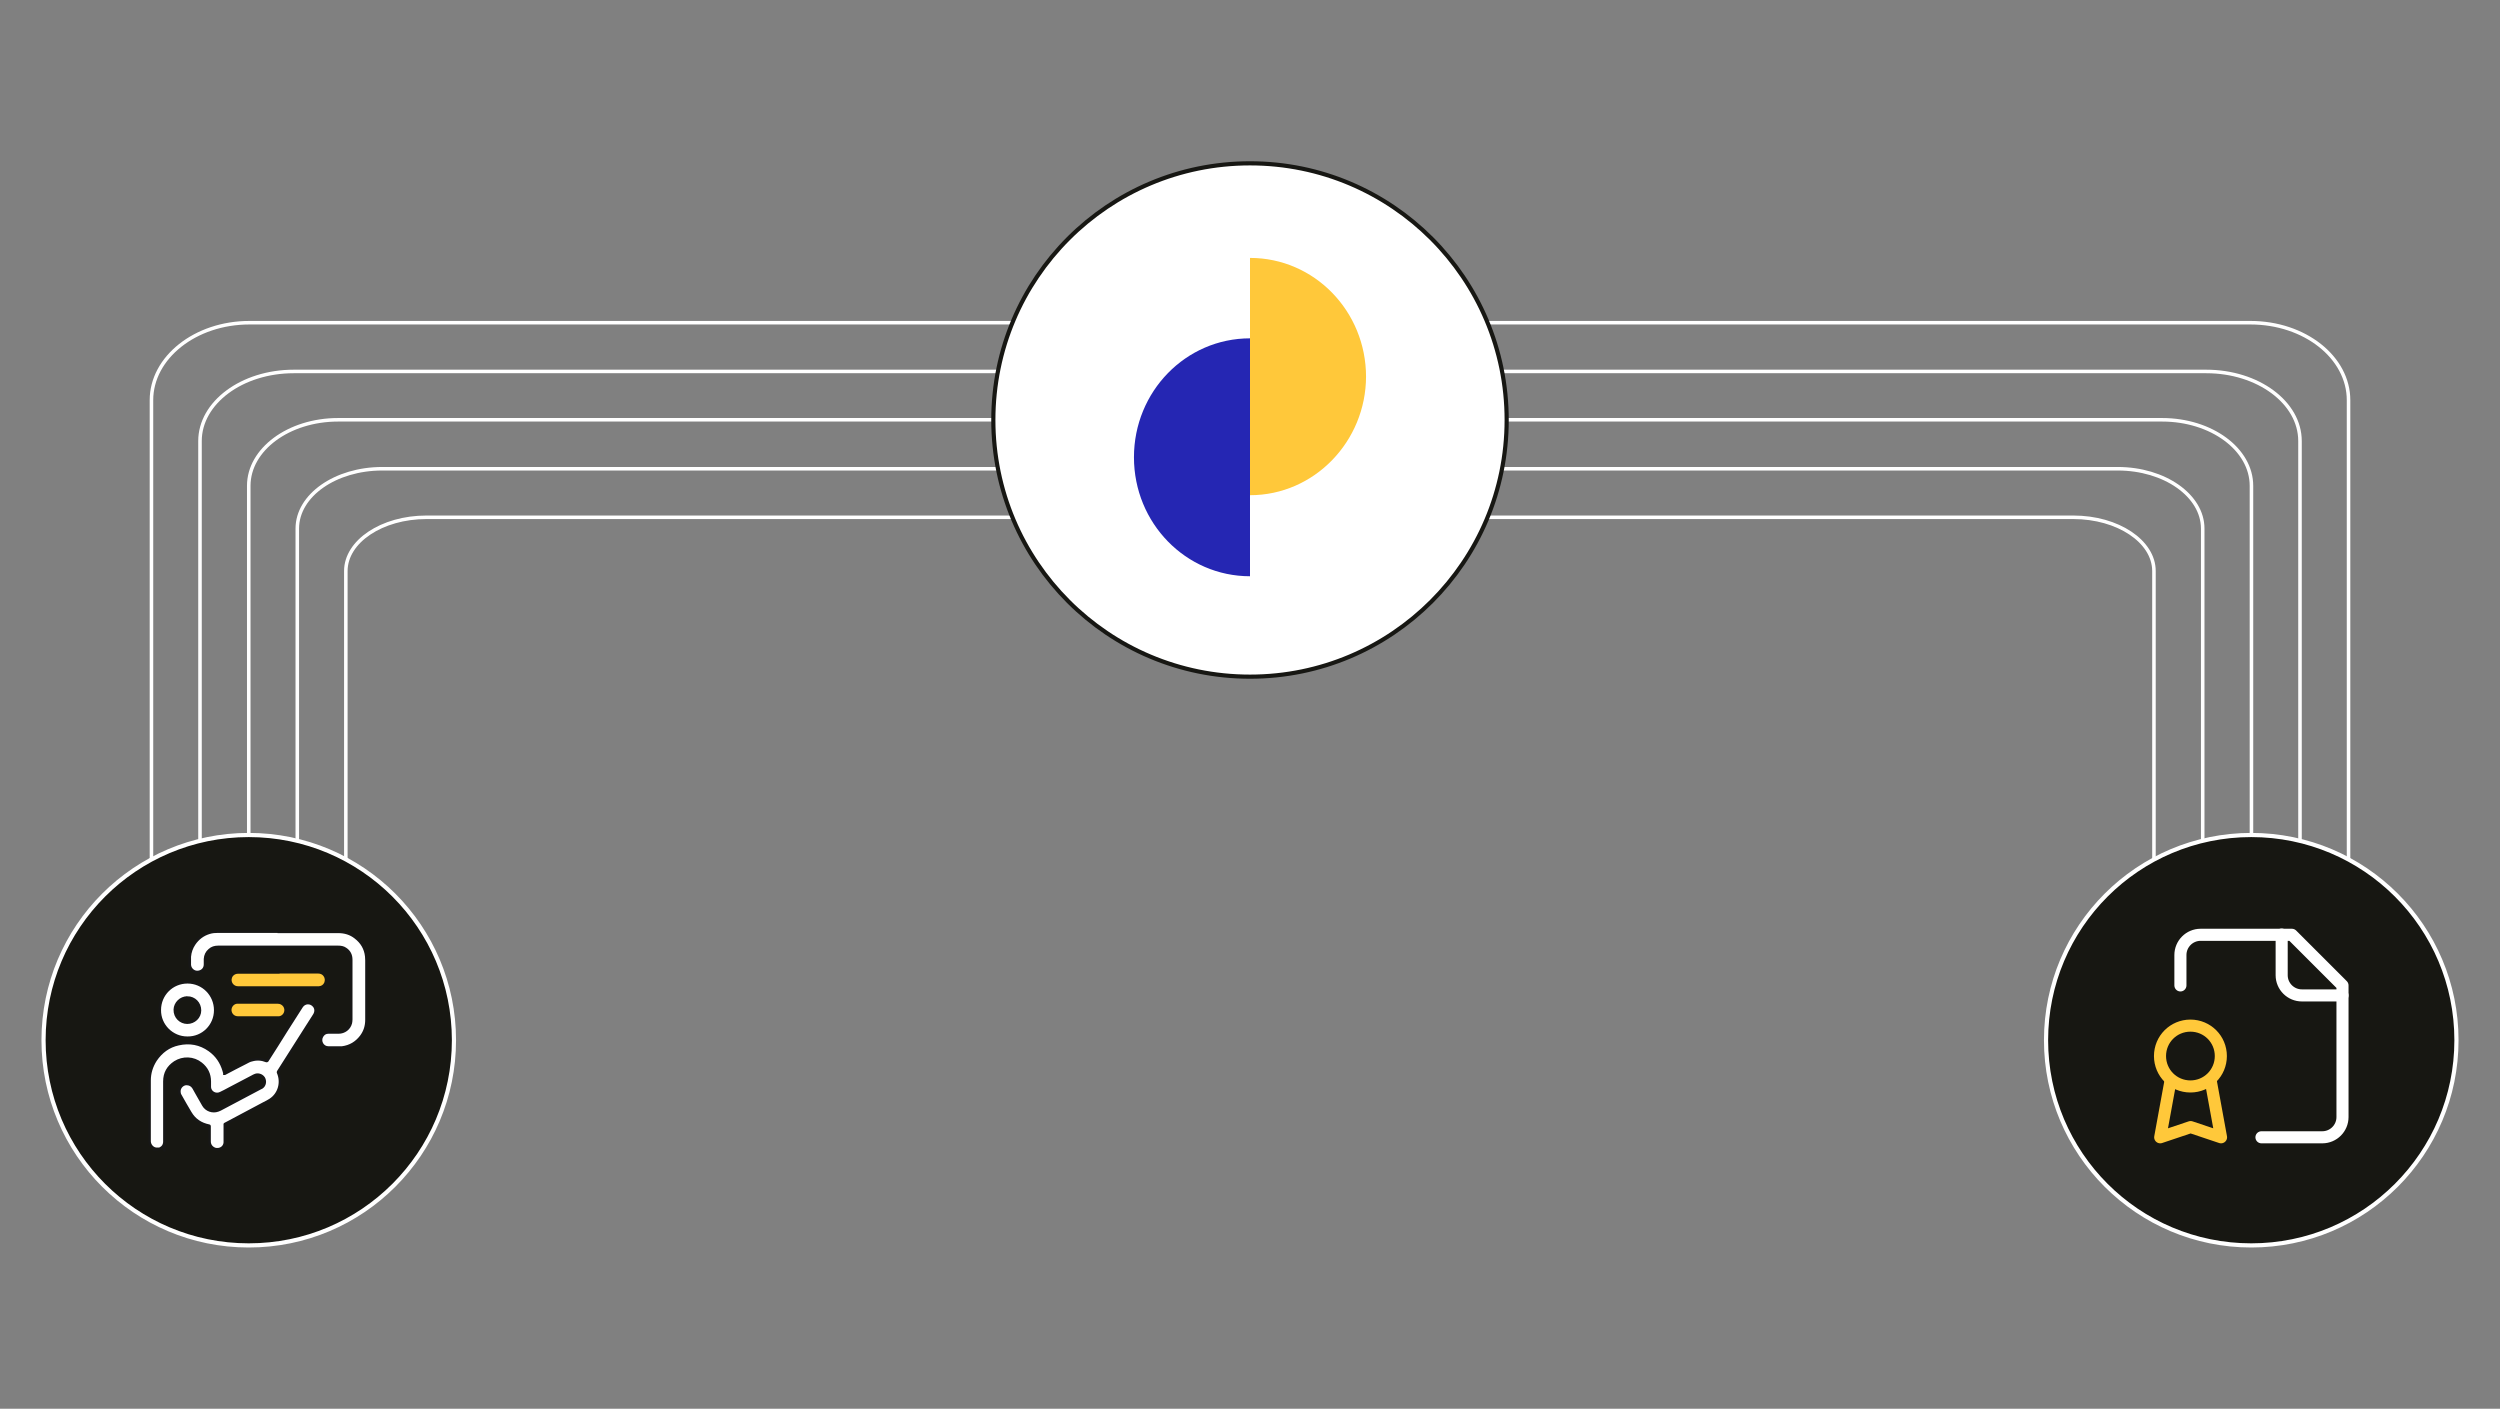 <?xml version="1.0" encoding="UTF-8"?>
<svg xmlns="http://www.w3.org/2000/svg" version="1.1" viewBox="0 0 1200 676.2">
  <rect x="0" y="0" width="1200" height="676.2" fill="#808080" stroke="none"/>
  <defs>
    <style>
      .cls-1 {
        stroke: #171712;
      }

      .cls-1, .cls-2 {
        fill: #ffc83a;
      }

      .cls-1, .cls-3 {
        stroke-width: 1.2px;
      }

      .cls-1, .cls-3, .cls-4 {
        stroke-miterlimit: 10;
      }

      .cls-5 {
        fill: #171712;
      }

      .cls-5, .cls-6, .cls-7 {
        stroke: #fff;
      }

      .cls-5, .cls-4 {
        stroke-width: 2px;
      }

      .cls-6, .cls-7, .cls-8 {
        fill: none;
      }

      .cls-6, .cls-8 {
        stroke-linecap: round;
        stroke-linejoin: round;
        stroke-width: 5.8px;
      }

      .cls-3 {
        stroke: #171717;
      }

      .cls-3, .cls-4 {
        fill: #fff;
      }

      .cls-4 {
        stroke: #171713;
      }

      .cls-9 {
        fill: #2526b3;
      }

      .cls-7 {
        stroke-width: 1.7px;
      }

      .cls-8 {
        stroke: #ffc83a;
      }
    </style>
  </defs>
  <!-- Generator: Adobe Illustrator 28.6.0, SVG Export Plug-In . SVG Version: 1.2.0 Build 709)  -->
  <g>
    <g id="Layer_1">
      <g>
        <path class="cls-7" d="M72.7,440.4v-248.3c0-20.5,21.1-37.2,47-37.2h960.5c26,0,47.1,16.6,47.1,37.2v273"/>
        <path class="cls-7" d="M96,444.2v-232.5c0-18.4,20.1-33.4,45-33.4h918c24.8,0,45,14.9,45,33.4v246.5"/>
        <path class="cls-7" d="M119.4,443.7v-210.5c0-17.5,19.2-31.7,42.9-31.7h875.5c23.7,0,42.9,14.2,42.9,31.7v212.2"/>
        <path class="cls-7" d="M142.7,443.8v-190.1c0-15.9,18.3-28.7,40.8-28.7h833c22.5,0,40.8,12.9,40.8,28.7v191.8"/>
        <path class="cls-7" d="M166,443.9v-169.8c0-14.2,17.3-25.8,38.7-25.8h790.5c21.4,0,38.7,11.6,38.7,25.8v171.4"/>
      </g>
      <g>
        <circle class="cls-4" cx="600" cy="201.6" r="123.2"/>
        <g>
          <path class="cls-9" d="M600,276.6c-30.8,0-55.7-25.5-55.7-57.1s24.9-57.1,55.7-57.1v114.2Z"/>
          <path class="cls-2" d="M655.7,180.6c0,31.3-24.9,57.1-55.7,57.1v-113.9c30.8,0,55.7,25.5,55.7,57.1v-.3h0Z"/>
        </g>
      </g>
      <circle class="cls-5" cx="119.4" cy="499.3" r="98.5"/>
      <circle class="cls-5" cx="1080.6" cy="499.3" r="98.5"/>
      <g>
        <path class="cls-3" d="M75.1,551.4c0,0-.2,0-.3,0-1.7-.3-2.9-1.8-3-3.5,0-9.8,0-19.5,0-29.3,0-3.5,1-6.7,2.9-9.7,2.7-4,6.3-6.7,11-7.7,5.3-1.2,10.3-.3,14.8,2.9,3.5,2.5,5.7,5.8,6.9,9.9.1.4.2.8.3,1.1,0,0,0,.2,0,.3,0,0,.2,0,.2,0,3.3-1.8,6.7-3.5,10-5.2,1-.5,1.9-1.1,3-1.3,2.4-.7,4.7-.5,7,.4.2,0,.3,0,.4-.1,3.1-4.8,6.1-9.6,9.1-14.4,2.5-3.9,4.9-7.7,7.4-11.6,1.4-2.2,4.4-2.3,6-.2.9,1.2.9,2.8,0,4.2-1,1.6-2,3.1-3,4.7-4.8,7.5-9.5,15-14.3,22.5-.1.2-.1.3,0,.5,2,4.7.5,10.2-3.8,13-.9.6-1.9,1.1-2.9,1.6-5.6,3-11.3,6-16.9,9-.6.3-1.3.7-1.9,1-.2,0-.1.2-.1.3v6.6c0,.7,0,1.3,0,2-.1,1.7-1.4,3-3.1,3.2,0,0-.1,0-.2,0h-.8c-.3,0-.5-.1-.8-.2-1.5-.6-2.4-1.9-2.4-3.5v-7.3c0-.2,0-.3-.3-.3-3.9-.8-6.9-2.8-8.9-6.2-1.7-2.8-3.3-5.7-4.9-8.5-.3-.5-.4-1.2-.4-1.8,0-1.8,1.5-3.4,3.3-3.5,1.6,0,2.7.6,3.5,1.9.5.8,1,1.7,1.4,2.5,1.1,1.9,2.2,3.9,3.3,5.8,1.4,2.4,4.4,3.5,7.1,2.5.7-.2,1.3-.6,1.9-.9,6.1-3.2,12.2-6.5,18.3-9.7.3-.1.5-.3.8-.4,1.5-1,1.8-3.1.9-4.6-1-1.5-3-2-4.5-1.2-.2,0-.4.2-.6.3-3.9,2.1-7.9,4.1-11.8,6.2-1.3.7-2.6,1.4-3.9,2-2.2,1.1-4.9-.3-5.1-2.8,0-.9,0-1.8,0-2.8,0-3.5-1.4-6.4-4.2-8.6-3.6-2.9-8.7-3.1-12.6-.6-3.3,2.2-5,5.2-5,9.2,0,9.6,0,19.2,0,28.8s0,.3,0,.4c-.1,1.4-.8,2.4-2.1,3-.4.2-.8.2-1.2.4h-.8Z"/>
        <path class="cls-3" d="M133.8,447.3h28.6c3,0,5.8.8,8.2,2.7,3,2.3,4.8,5.3,5.2,9.1,0,.6.1,1.3.1,1.9v28.5c0,3-.8,5.6-2.6,8-2.3,3-5.3,4.8-9.1,5.3-.6,0-1.2,0-1.8,0-1.6,0-3.2,0-4.8,0-2.7,0-4.4-3-3-5.4.7-1.2,1.7-1.8,3-1.8,1.6,0,3.2,0,4.9,0,2.8,0,5.2-1.8,5.9-4.5.1-.5.2-1.1.2-1.7,0-9.6,0-19.1,0-28.7,0-2.3-.9-4.1-2.8-5.3-1-.7-2.2-.9-3.5-.9h-57.6c-1.6,0-3,.4-4.2,1.5-1.3,1.1-2,2.6-2.1,4.3,0,.9,0,1.8,0,2.6,0,1.9-1.2,3.3-3.1,3.6-2.1.4-4.1-1.3-4.2-3.4,0-1.3,0-2.6,0-3.9.2-2.2.9-4.2,2.1-6,1.8-2.7,4.3-4.6,7.4-5.5,1.3-.4,2.6-.5,4-.5h29.2Z"/>
        <path class="cls-3" d="M89.9,498.1c-7.3,0-13.3-6-13.2-13.3,0-7.4,5.9-13.3,13.3-13.3s13.3,6,13.3,13.4c0,7.4-6,13.3-13.3,13.2h0ZM89.9,478.8c-3.2,0-5.9,2.7-6,5.8-.1,3.7,2.8,6.3,6,6.3,3.3,0,6.1-2.6,6.1-5.9,0-3.5-2.7-6.2-6.1-6.2h0Z"/>
        <path class="cls-1" d="M133.6,466.7h19.1c1.3,0,2.4.5,3.1,1.5.8,1.1.9,2.4.4,3.7-.6,1.3-1.7,2-3.1,2.1h-38.9c-2.5,0-4.3-2.5-3.4-4.9.5-1.4,1.9-2.3,3.4-2.3h19.4Z"/>
        <path class="cls-1" d="M123.8,488.4h-9.6c-1.7,0-3-1-3.5-2.5-.7-2.1.7-4.4,2.9-4.7.2,0,.5,0,.7,0h19c1.3,0,2.3.5,3.1,1.5,1.6,2.2.3,5.3-2.3,5.7-.2,0-.5,0-.8,0h-9.5Z"/>
      </g>
      <g>
        <path class="cls-6" d="M1085.5,545.9h29.2c5.4,0,9.7-4.4,9.7-9.7v-63.2l-24.3-24.3h-43.8c-5.4,0-9.7,4.4-9.7,9.7v14.6"/>
        <path class="cls-6" d="M1095.2,448.6v19.5c0,5.4,4.4,9.7,9.7,9.7h19.5"/>
        <path class="cls-8" d="M1051.4,521.5c8.1,0,14.6-6.5,14.6-14.6s-6.5-14.6-14.6-14.6-14.6,6.5-14.6,14.6,6.5,14.6,14.6,14.6Z"/>
        <path class="cls-8" d="M1061.2,519.1l4.9,26.8-14.6-4.9-14.6,4.9,4.9-26.8"/>
      </g>
    </g>
  </g>
</svg>